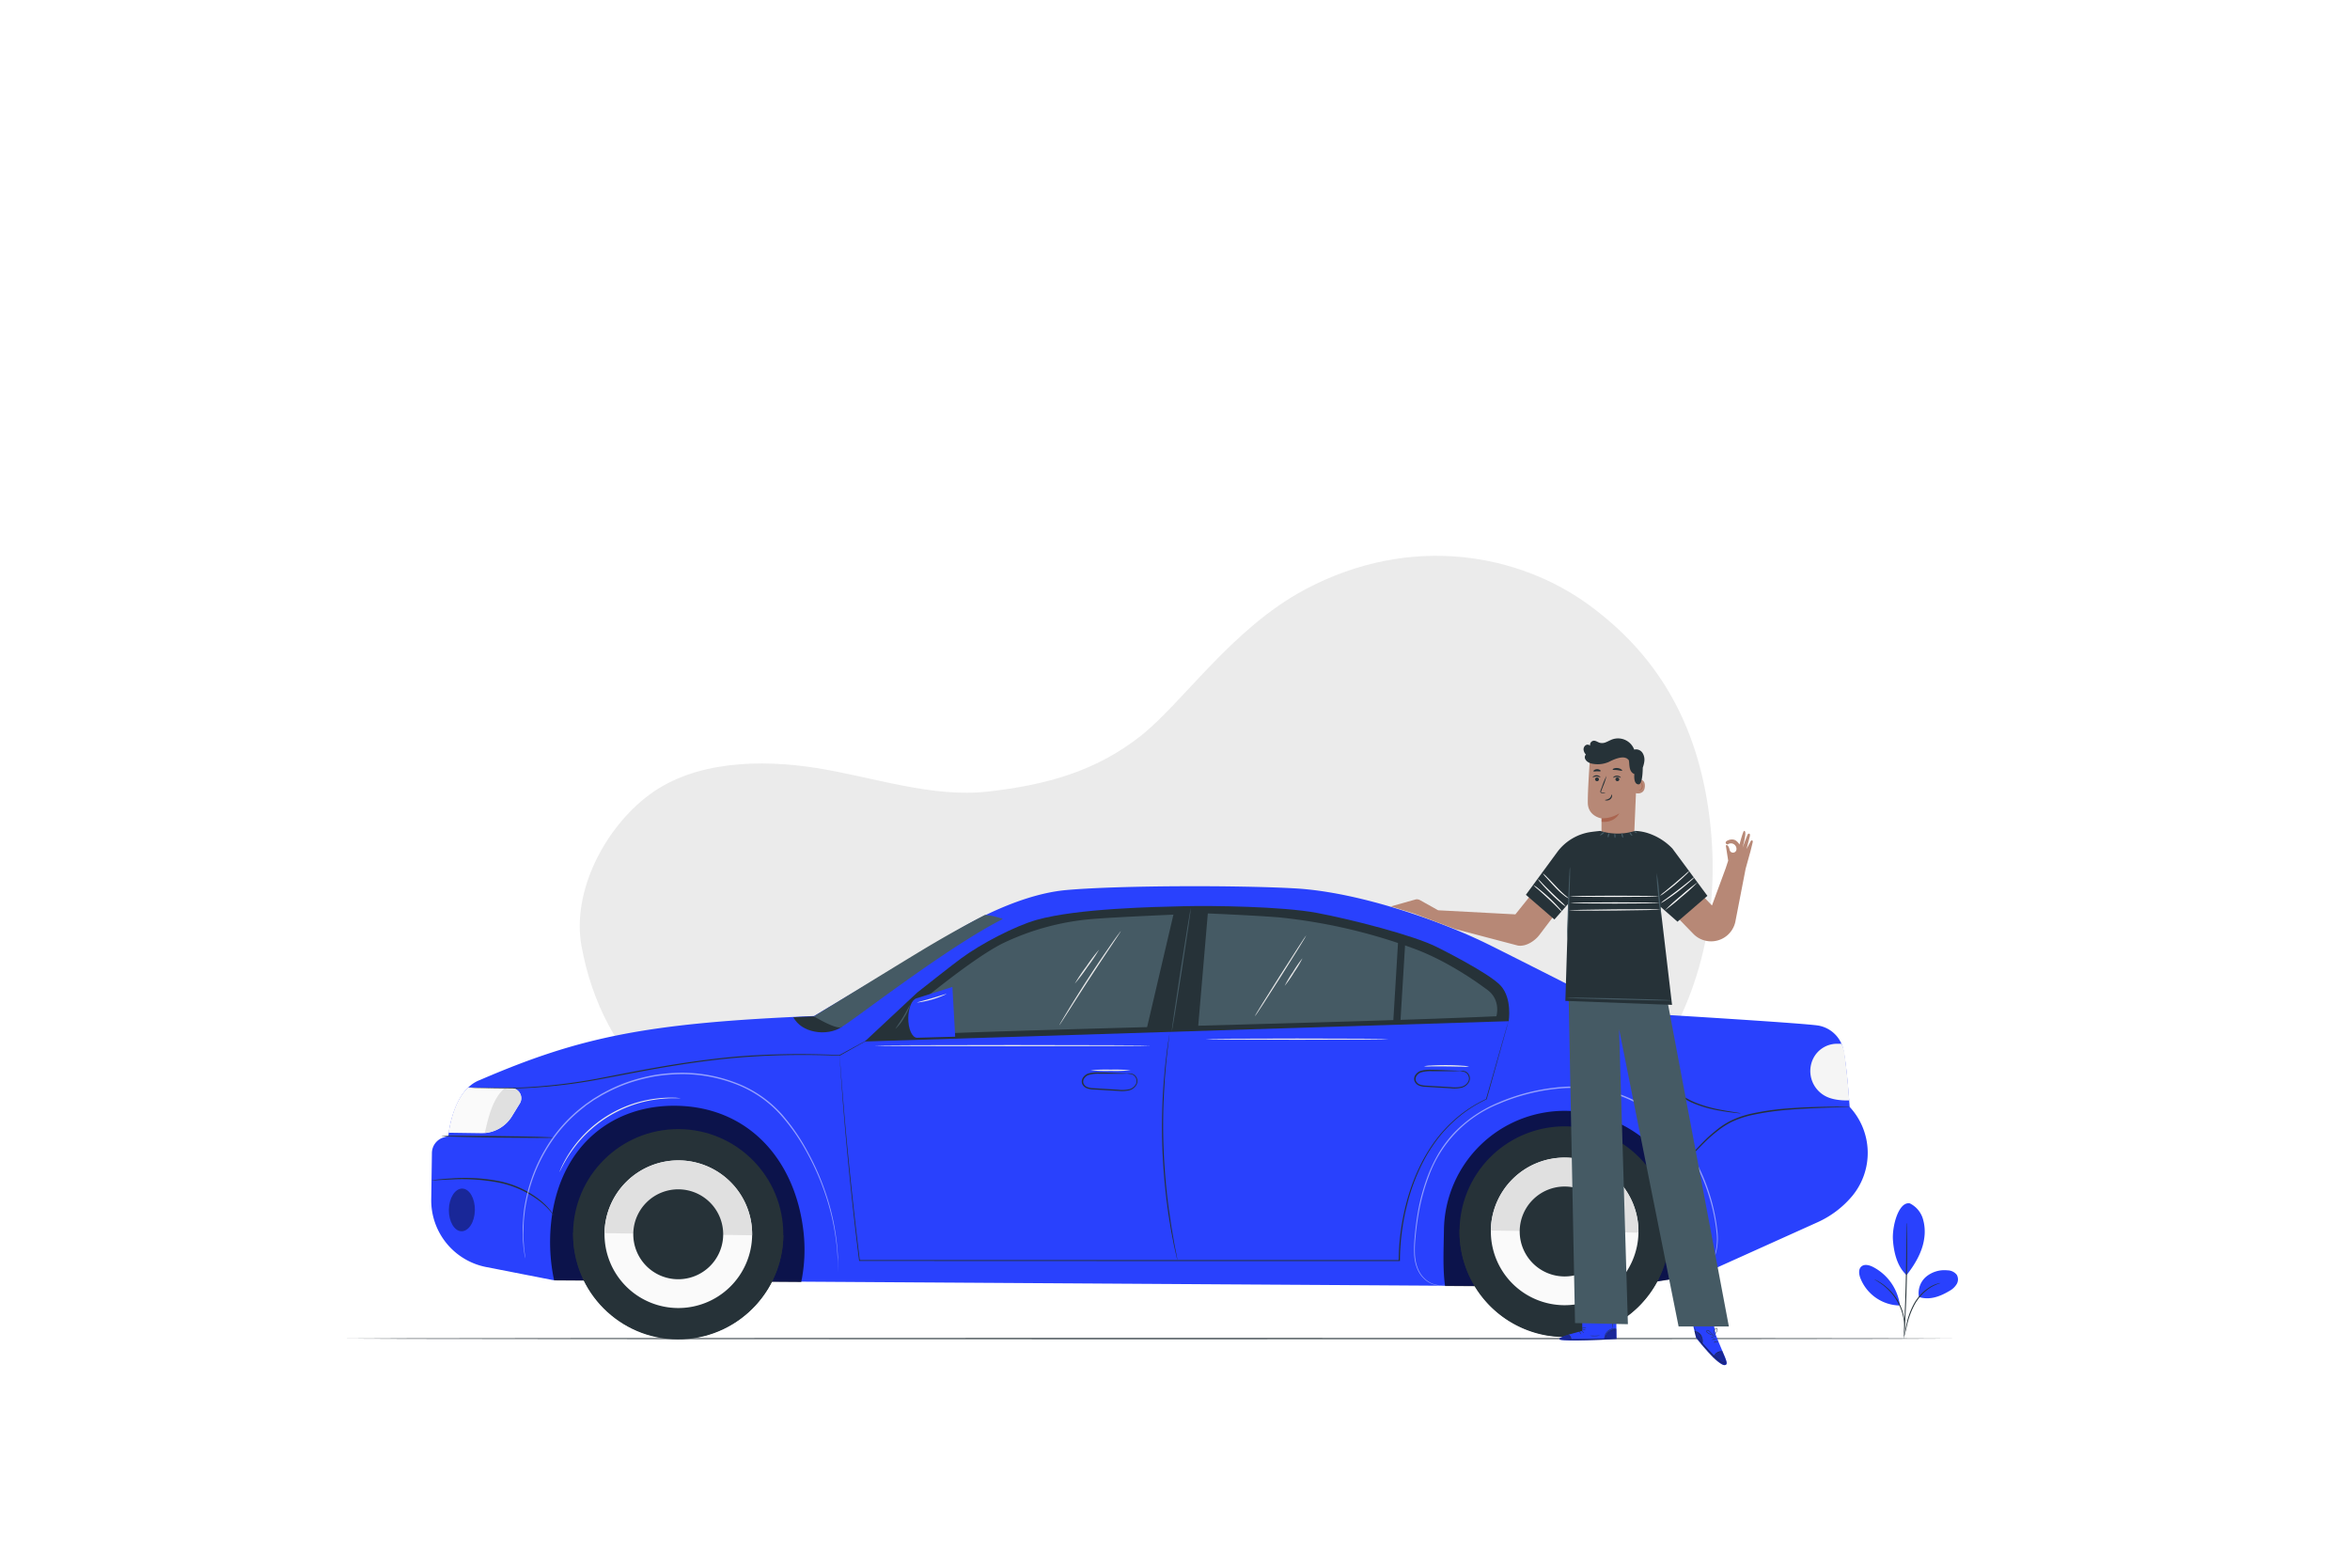<?xml version="1.0" encoding="UTF-8" standalone="no"?>
<svg xmlns:inkscape="http://www.inkscape.org/namespaces/inkscape" xmlns:sodipodi="http://sodipodi.sourceforge.net/DTD/sodipodi-0.dtd" xmlns="http://www.w3.org/2000/svg" xmlns:svg="http://www.w3.org/2000/svg" viewBox="0 0 1000 667" version="1.1" id="svg67" width="1000" height="667" xml:space="preserve">
  <defs id="defs67"></defs>
  <rect style="fill:#ffffff;stroke-width:1.031" id="rect2476" width="1000" height="667" x="0" y="0" ry="0"></rect>
  <g id="g1" transform="translate(114.245,155.074)">
    <g id="freepik--background-simple--inject-2">
      <path d="m 613.64,196.59 c -4.22,-41 -20.91,-71.55 -51.4,-94 -29.9,-22 -76.11,-30.88 -121.3,-6.75 -30.75,16.42 -51.84,47.95 -69.5,62 -19.33,15.36 -40.56,21.08 -65.1,23.89 -24.07,2.77 -49.17,-6.22 -73.09,-10 -23.92,-3.78 -51.84,-3.05 -71.26,11.42 -18.9,14.08 -33,41.16 -28.79,64.34 4.21,23.18 15.31,46.39 33.94,60.81 18.63,14.42 37.23,33.77 61.74,44.09 v 0 c 42.27,19.36 83.4,27 125.64,30.67 41.09,3.56 83,1.72 122.65,-9.72 39.65,-11.44 76.92,-32.92 103.59,-64.38 26.67,-31.46 37.1,-71.34 32.88,-112.37 z" style="fill:#ebebeb" id="path1"></path>
    </g>
    <g id="freepik--Floor--inject-2">
      <path d="m 717.43,414.51 c 0,0.15 -153.37,0.26 -342.51,0.26 -189.14,0 -342.54,-0.11 -342.54,-0.26 0,-0.15 153.33,-0.26 342.54,-0.26 189.21,0 342.51,0.12 342.51,0.26 z" style="fill:#263238" id="path2"></path>
    </g>
    <g id="freepik--Car--inject-2">
      <path d="m 672.84,315.92 v 0 A 28.78,28.78 0 0 1 674,353.76 41.49,41.49 0 0 1 659.2,365 l -49.14,22.14 -34.71,5.37 -454.26,-2.88 -28.47,-5.57 A 28.92,28.92 0 0 1 69.26,355.27 l 0.29,-19.78 a 7,7 0 0 1 5,-6.59 l 2,-0.62 c 0,0 1.68,-19.39 13.38,-23.78 42.64,-18.37 70.86,-24.27 142.23,-27.25 l 60.27,-36 c 0,0 24.33,-15.55 47,-17.59 22.67,-2.04 74,-2.06 97.51,-0.71 27.61,1.59 62.64,14.15 82.18,23.84 15.3,7.59 52.13,26.34 52.13,26.34 l 20.83,3.49 c 3.14,0.15 60.67,3.66 67.28,4.67 a 13.23,13.23 0 0 1 10.47,9 c 1.65,5.46 3,25.51 3,25.51" style="fill:#2941fd" id="path3"></path>
      <path d="m 497,247.81 c -9.82,-4.91 -36.16,-11.68 -50.89,-14.44 -14.73,-2.76 -44.67,-3.14 -56.63,-2.84 -11.96,0.3 -45.2,0.88 -62.72,5.85 -9,2.56 -23.49,10.06 -32,16.34 -3,2.18 -15.84,12.27 -18.71,14.56 l -22.3,20.82 274,-8.65 c 0,0 1.58,-9.55 -3.35,-15.05 -4.93,-5.5 -27.4,-16.59 -27.4,-16.59 z" style="fill:#263238" id="path4"></path>
      <path d="m 90.53,327.11 -13.86,-0.2 c 0.54,-3.74 2.37,-13.68 8.3,-19.25 l 18.35,0.27 a 4.31,4.31 0 0 1 3.61,6.57 l -3.34,5.43 a 15.08,15.08 0 0 1 -13.06,7.18 z" style="fill:#fafafa" id="path5"></path>
      <path d="m 92.21,326.27 c 1.44,-6.1 3.26,-14.12 8.41,-18.38 h 2.7 a 4.31,4.31 0 0 1 3.61,6.57 l -3.34,5.43 A 15,15 0 0 1 92,327 Z" style="fill:#e0e0e0" id="path6"></path>
      <g style="opacity:0.7" id="g7">
        <path d="m 226.7,390.47 a 68.14,68.14 0 0 0 0.94,-21.68 c -3.58,-30.77 -23.73,-52.91 -54.17,-53.35 -26.49,-0.38 -48.37,16.17 -52.84,46.82 a 78.83,78.83 0 0 0 0.92,27.5 z" id="path7"></path>
      </g>
      <g style="opacity:0.7" id="g8">
        <path d="m 610,387.27 c 0,-1.13 -0.13,-2.29 -0.15,-3.49 -0.54,-38.83 -26.59,-65.73 -57.57,-66.18 a 51.4,51.4 0 0 0 -52.08,50.6 c -0.13,8.64 -0.54,16.77 0.48,23.94 l 74.61,0.5 z" id="path8"></path>
      </g>
      <path d="m 506.84,368.29 a 44.73,44.73 0 1 0 45.37,-44.08 44.73,44.73 0 0 0 -45.37,44.08 z" style="fill:#263238" id="path9"></path>
      <path d="m 506.84,368.18 v 0.11 a 44.735,44.735 0 1 0 89.46,1.29 c 0,0 0,-0.07 0,-0.11 z" style="fill:#263238" id="path10"></path>
      <path d="m 520.16,368.49 a 31.41,31.41 0 1 0 31.86,-31 31.41,31.41 0 0 0 -31.86,31 z" style="fill:#fafafa" id="path11"></path>
      <path d="m 552,337.53 a 31.42,31.42 0 0 0 -31.86,31 l 62.81,0.9 A 31.41,31.41 0 0 0 552,337.53 Z" style="fill:#e0e0e0" id="path12"></path>
      <path d="m 532.44,368.66 a 19.13,19.13 0 1 0 19.4,-18.85 19.13,19.13 0 0 0 -19.4,18.85 z" style="fill:#263238" id="path13"></path>
      <circle cx="174.37" cy="370.09" r="44.74" transform="rotate(-2.57,174.779,370.781)" style="fill:#263238" id="circle13"></circle>
      <path d="m 129.65,369.33 c 0,0 0,0.08 0,0.12 a 44.735,44.735 0 0 0 89.46,1.29 v -0.12 z" style="fill:#263238" id="path14"></path>
      <path d="M 143,369.64 A 31.41,31.41 0 1 0 174.85,338.69 31.41,31.41 0 0 0 143,369.64 Z" style="fill:#fafafa" id="path15"></path>
      <path d="M 174.82,338.69 A 31.41,31.41 0 0 0 143,369.64 l 62.81,0.91 a 31.41,31.41 0 0 0 -30.99,-31.86 z" style="fill:#e0e0e0" id="path16"></path>
      <path d="M 155.24,369.82 A 19.13,19.13 0 1 0 174.65,351 19.13,19.13 0 0 0 155.24,369.82 Z" style="fill:#263238" id="path17"></path>
      <g style="opacity:0.4" id="g18">
        <path d="m 87.83,359.84 c -0.07,5 -2.61,9 -5.66,9 -3.05,0 -5.48,-4.15 -5.41,-9.16 0.07,-5.01 2.61,-9 5.67,-9 3.06,0 5.47,4.15 5.4,9.16 z" id="path18"></path>
      </g>
      <path d="m 672.84,315.92 a 4.19,4.19 0 0 1 -0.86,0.07 l -2.48,0.09 c -2.15,0.05 -5.26,0.12 -9.09,0.28 -3.83,0.16 -8.41,0.36 -13.47,0.77 a 114.6,114.6 0 0 0 -16.29,2.4 41.43,41.43 0 0 0 -8,2.77 33.68,33.68 0 0 0 -6.59,4.33 c -4,3.11 -7,6.56 -9.77,9.27 a 40.46,40.46 0 0 1 -7,5.83 18.4,18.4 0 0 1 -2.19,1.18 3.85,3.85 0 0 1 -0.8,0.33 c 0,-0.06 1.07,-0.54 2.85,-1.72 a 43.21,43.21 0 0 0 6.83,-5.94 c 2.69,-2.73 5.69,-6.24 9.72,-9.41 a 33.49,33.49 0 0 1 6.69,-4.43 41.08,41.08 0 0 1 8.13,-2.83 111,111 0 0 1 16.4,-2.37 c 5.08,-0.37 9.66,-0.56 13.5,-0.64 3.84,-0.08 7,-0.09 9.11,-0.07 h 2.48 a 4.87,4.87 0 0 1 0.83,0.09 z" style="fill:#263238" id="path19"></path>
      <g style="opacity:0.5" id="g20">
        <path d="m 608.6,388.07 a 6.22,6.22 0 0 1 0.54,-0.35 16.83,16.83 0 0 0 1.51,-1.12 15.31,15.31 0 0 0 4.13,-5.82 23.6,23.6 0 0 0 1.45,-11.21 78.59,78.59 0 0 0 -3,-14.85 77.72,77.72 0 0 0 -7.2,-16.85 64.45,64.45 0 0 0 -13.31,-16.21 54.87,54.87 0 0 0 -20.11,-11.3 62.81,62.81 0 0 0 -24.71,-2.11 84.07,84.07 0 0 0 -24.11,6.27 52.3,52.3 0 0 0 -30,30.85 87.47,87.47 0 0 0 -4.66,17.74 c -0.44,2.78 -0.77,5.44 -1,8 a 50.37,50.37 0 0 0 -0.3,7.13 c 0.14,4.44 1.59,8.24 3.86,10.41 a 10,10 0 0 0 6.31,3.12 10.7,10.7 0 0 0 2.5,-0.23 l -0.62,0.18 a 7.87,7.87 0 0 1 -1.89,0.18 10.09,10.09 0 0 1 -6.47,-3.07 c -2.35,-2.2 -3.88,-6.08 -4,-10.57 a 50.75,50.75 0 0 1 0.25,-7.19 c 0.21,-2.53 0.53,-5.2 0.95,-8 a 87.26,87.26 0 0 1 4.62,-17.86 64.39,64.39 0 0 1 4.44,-9.29 51.78,51.78 0 0 1 6.52,-8.77 55.81,55.81 0 0 1 19.28,-13.15 84,84 0 0 1 24.29,-6.33 63,63 0 0 1 25,2.14 55.31,55.31 0 0 1 20.32,11.46 64.78,64.78 0 0 1 13.38,16.38 80.93,80.93 0 0 1 10.06,31.94 23.82,23.82 0 0 1 -1.63,11.28 15.21,15.21 0 0 1 -4.28,5.83 9.8,9.8 0 0 1 -2.12,1.37 z" style="fill:#ffffff" id="path20"></path>
      </g>
      <path d="m 121.57,362.25 a 19.27,19.27 0 0 1 -1.45,-1.71 32.79,32.79 0 0 0 -4.34,-4.22 42.37,42.37 0 0 0 -18,-8.23 82.74,82.74 0 0 0 -20,-1.28 c -2.57,0.09 -4.65,0.22 -6.09,0.29 a 14.09,14.09 0 0 1 -2.24,0.06 2.15,2.15 0 0 1 0.57,-0.11 l 1.65,-0.2 c 1.43,-0.15 3.51,-0.34 6.09,-0.49 a 77.17,77.17 0 0 1 20.12,1.1 41.1,41.1 0 0 1 18.19,8.54 28.32,28.32 0 0 1 4.24,4.42 15,15 0 0 1 1,1.36 2.56,2.56 0 0 1 0.26,0.47 z" style="fill:#263238" id="path21"></path>
      <path d="m 121.29,329 c 0,0.18 -10.68,0.17 -23.85,0 -13.17,-0.17 -23.84,-0.49 -23.84,-0.67 0,-0.18 10.68,-0.16 23.85,0 13.17,0.16 23.85,0.44 23.84,0.67 z" style="fill:#263238" id="path22"></path>
      <g style="opacity:0.5" id="g23">
        <path d="m 242.34,385.85 a 5.53,5.53 0 0 1 0,-0.61 c 0,-0.43 0,-1 0,-1.79 0,-0.79 0,-1.77 -0.12,-2.92 -0.12,-1.15 -0.14,-2.48 -0.29,-4 a 102.15,102.15 0 0 0 -5.43,-24.7 107.6,107.6 0 0 0 -7.11,-16 A 84.51,84.51 0 0 0 218,319.4 49,49 0 0 0 200.1,306.74 63.42,63.42 0 0 0 176.94,302 a 74.61,74.61 0 0 0 -12,0.86 76.29,76.29 0 0 0 -11.35,2.85 69.81,69.81 0 0 0 -10.35,4.53 l -1.22,0.65 -1.18,0.71 -2.35,1.4 -2.21,1.53 -1.1,0.76 -1,0.83 a 62.8,62.8 0 0 0 -13.68,14.52 69.15,69.15 0 0 0 -7.92,15.53 72.36,72.36 0 0 0 -3.47,14 c -0.23,2.11 -0.49,4.07 -0.53,5.89 -0.04,1.82 -0.09,3.48 -0.08,5 0.01,1.52 0.16,2.82 0.21,4 0.05,1.18 0.21,2.12 0.31,2.9 0.1,0.78 0.16,1.35 0.22,1.78 0.06,0.43 0,0.61 0,0.61 0,0 0,-0.2 -0.12,-0.6 -0.12,-0.4 -0.16,-1 -0.28,-1.77 -0.12,-0.77 -0.3,-1.75 -0.37,-2.9 -0.07,-1.15 -0.28,-2.48 -0.27,-4 0.01,-1.52 -0.1,-3.18 0,-5 0.1,-1.82 0.27,-3.81 0.49,-5.93 a 70.69,70.69 0 0 1 3.4,-14.08 69.09,69.09 0 0 1 7.9,-15.68 63.41,63.41 0 0 1 13.76,-14.69 l 1.05,-0.83 1.11,-0.77 2.23,-1.56 2.35,-1.43 1.18,-0.72 1.23,-0.65 a 68.93,68.93 0 0 1 10.43,-4.59 76.56,76.56 0 0 1 11.46,-2.89 74.84,74.84 0 0 1 12.13,-0.87 63.81,63.81 0 0 1 23.36,4.82 49.72,49.72 0 0 1 18.13,12.79 85.45,85.45 0 0 1 11.37,16.64 105.92,105.92 0 0 1 7.06,16.07 100,100 0 0 1 5.26,24.83 75.09,75.09 0 0 1 0.24,9.31 z" style="fill:#ffffff" id="path23"></path>
      </g>
      <path d="m 592.13,277.21 a 2.88,2.88 0 0 1 0,0.65 c -0.06,0.5 -0.14,1.11 -0.24,1.86 -0.22,1.61 -0.55,3.94 -0.76,6.83 a 37.51,37.51 0 0 0 0.46,10.11 21.29,21.29 0 0 0 5.63,10.79 30.16,30.16 0 0 0 10.28,6.75 54.24,54.24 0 0 0 9.7,2.8 c 2.85,0.57 5.18,0.92 6.78,1.18 l 1.85,0.31 a 3,3 0 0 1 0.64,0.15 2,2 0 0 1 -0.66,0 l -1.86,-0.19 c -1.62,-0.19 -4,-0.47 -6.83,-1 a 51.26,51.26 0 0 1 -9.89,-2.73 30.13,30.13 0 0 1 -10.53,-6.85 21.72,21.72 0 0 1 -5.7,-11.1 37,37 0 0 1 -0.34,-10.25 c 0.28,-2.91 0.68,-5.24 1,-6.84 0.15,-0.8 0.28,-1.42 0.37,-1.84 a 2.42,2.42 0 0 1 0.1,-0.63 z" style="fill:#263238" id="path24"></path>
      <path d="m 364.86,301.69 a 1.84,1.84 0 0 1 0.55,-0.05 8,8 0 0 1 1.59,0.08 3.07,3.07 0 0 1 2.17,1.32 3.32,3.32 0 0 1 0.26,3.34 5,5 0 0 1 -3.23,2.51 14.35,14.35 0 0 1 -4.65,0.23 l -10.52,-0.6 a 8.38,8.38 0 0 1 -2.82,-0.53 3.51,3.51 0 0 1 -2,-2 3.06,3.06 0 0 1 0.53,-2.73 4.31,4.31 0 0 1 2.12,-1.55 14.71,14.71 0 0 1 4.65,-0.47 c 1.44,0 2.79,0 4,0.1 l 5.79,0.25 a 14.48,14.48 0 0 1 2.13,0.11 1.74,1.74 0 0 1 -0.55,0.07 c -0.36,0 -0.89,0.05 -1.58,0.06 -1.37,0 -3.35,0 -5.8,0 -1.22,0 -2.56,0 -4,0 a 14.46,14.46 0 0 0 -4.45,0.5 3.64,3.64 0 0 0 -1.82,1.34 2.43,2.43 0 0 0 -0.43,2.18 2.89,2.89 0 0 0 1.68,1.64 7.81,7.81 0 0 0 2.61,0.47 l 10.51,0.65 a 14.43,14.43 0 0 0 4.49,-0.15 4.56,4.56 0 0 0 3,-2.2 2.94,2.94 0 0 0 -0.16,-2.94 A 2.85,2.85 0 0 0 367,302 c -1.37,-0.28 -2.15,-0.24 -2.14,-0.31 z" style="fill:#263238" id="path25"></path>
      <path d="m 506.33,300.52 a 1.84,1.84 0 0 1 0.55,0 8,8 0 0 1 1.59,0.08 3.1,3.1 0 0 1 2.17,1.32 3.32,3.32 0 0 1 0.26,3.34 5,5 0 0 1 -3.23,2.51 A 14.35,14.35 0 0 1 503,308 l -10.52,-0.6 a 8.62,8.62 0 0 1 -2.82,-0.52 3.51,3.51 0 0 1 -2,-2 3,3 0 0 1 0.52,-2.73 4.37,4.37 0 0 1 2.12,-1.55 15,15 0 0 1 4.65,-0.47 c 1.44,0 2.79,0.05 4,0.1 l 5.8,0.25 a 19.13,19.13 0 0 1 2.12,0.11 1.74,1.74 0 0 1 -0.55,0.07 c -0.36,0 -0.89,0.05 -1.58,0.07 -1.37,0 -3.35,0 -5.8,0 -1.22,0 -2.56,0 -4,0 a 14.46,14.46 0 0 0 -4.45,0.5 3.6,3.6 0 0 0 -1.82,1.35 2.41,2.41 0 0 0 -0.43,2.17 2.89,2.89 0 0 0 1.68,1.64 8.07,8.07 0 0 0 2.61,0.48 l 10.51,0.64 a 14.13,14.13 0 0 0 4.49,-0.15 4.58,4.58 0 0 0 3,-2.19 3,3 0 0 0 -0.16,-2.95 2.84,2.84 0 0 0 -1.92,-1.27 c -1.35,-0.4 -2.13,-0.36 -2.12,-0.43 z" style="fill:#263238" id="path26"></path>
      <path d="m 527.65,279.45 c 0,0 0,0.19 -0.14,0.56 -0.14,0.37 -0.25,0.94 -0.45,1.67 l -1.79,6.46 c -1.59,5.67 -3.91,14 -6.87,24.5 v 0.06 h -0.06 a 55,55 0 0 0 -13.76,9.18 57.43,57.43 0 0 0 -6.41,6.82 67.35,67.35 0 0 0 -5.6,8.31 82.05,82.05 0 0 0 -8,20.34 98.08,98.08 0 0 0 -3.1,23.92 v 0.24 h -0.23 -100.32 l -129.4,-0.05 h -0.19 v -0.18 C 248,354.8 246,333 244.73,317.75 c -0.62,-7.6 -1,-13.54 -1.32,-17.58 -0.13,-2 -0.23,-3.56 -0.3,-4.61 C 243.04,294.51 243,294 243,294 c 0,0 0.06,0.53 0.14,1.57 0.08,1.04 0.21,2.59 0.36,4.6 0.33,4 0.82,10 1.44,17.57 1.31,15.19 3.42,37 6.71,63.54 l -0.2,-0.18 h 129.4 100.32 l -0.23,0.24 a 98.73,98.73 0 0 1 3.14,-24 82.69,82.69 0 0 1 8.12,-20.43 67,67 0 0 1 5.65,-8.35 58,58 0 0 1 6.46,-6.84 55.33,55.33 0 0 1 13.87,-9.18 l -0.08,0.09 7,-24.46 c 0.81,-2.81 1.43,-5 1.86,-6.45 0.21,-0.72 0.37,-1.27 0.49,-1.65 0.12,-0.38 0.2,-0.62 0.2,-0.62 z" style="fill:#263238" id="path27"></path>
      <path d="m 383.44,284.52 a 1.17,1.17 0 0 1 0,0.25 c 0,0.19 -0.05,0.43 -0.08,0.73 -0.08,0.68 -0.2,1.62 -0.35,2.8 -0.15,1.18 -0.35,2.71 -0.53,4.44 -0.18,1.73 -0.43,3.7 -0.61,5.89 -0.18,2.19 -0.41,4.57 -0.56,7.14 -0.15,2.57 -0.3,5.33 -0.44,8.22 -0.19,5.79 -0.24,12.17 0,18.85 0.24,6.68 0.72,13.05 1.31,18.81 0.32,2.88 0.61,5.62 1,8.17 0.39,2.55 0.7,4.93 1.05,7.1 0.35,2.17 0.71,4.11 1,5.83 0.29,1.72 0.58,3.19 0.83,4.39 0.25,1.2 0.4,2.1 0.53,2.77 l 0.13,0.73 a 0.77,0.77 0 0 1 0,0.25 0.75,0.75 0 0 1 -0.08,-0.24 q -0.08,-0.28 -0.18,-0.72 c -0.15,-0.67 -0.36,-1.59 -0.63,-2.75 -0.27,-1.16 -0.6,-2.66 -0.92,-4.38 -0.32,-1.72 -0.74,-3.65 -1.08,-5.82 -0.34,-2.17 -0.77,-4.54 -1.11,-7.1 -0.34,-2.56 -0.7,-5.29 -1,-8.18 -0.61,-5.77 -1.11,-12.14 -1.35,-18.84 -0.24,-6.7 -0.14,-13.08 0.07,-18.89 0.15,-2.9 0.27,-5.65 0.49,-8.23 0.22,-2.58 0.4,-5 0.63,-7.15 0.23,-2.15 0.47,-4.15 0.68,-5.88 0.21,-1.73 0.43,-3.22 0.62,-4.43 0.19,-1.21 0.34,-2.12 0.45,-2.79 l 0.13,-0.73 a 0.81,0.81 0 0 1 0,-0.24 z" style="fill:#263238" id="path28"></path>
      <path d="m 244.21,281.67 c -3.2,2.4 -8,3 -11.9,2.19 -3.9,-0.81 -7,-2.62 -9,-6.09 l 8.8,-0.39 z" style="fill:#263238" id="path29"></path>
      <path d="m 232.09,277.38 c 0,0 8.88,5.41 11.46,4.67 2.58,-0.74 44,-33.46 68.95,-46.09 a 29.54,29.54 0 0 0 -7.59,-1.72 c 0,0 -11.62,5.88 -26.12,14.6 -11,6.64 -22.25,13.6 -27.5,16.8 z" style="fill:#455a64" id="path30"></path>
      <path d="m 260.49,284.32 -0.29,0.18 -0.87,0.51 -3.4,1.93 -12.82,7.19 v 0 0 c -8,-0.29 -18.35,-0.5 -30.18,0 -5.91,0.26 -12.19,0.68 -18.73,1.35 -6.54,0.67 -13.35,1.6 -20.32,2.71 -12.21,1.9 -23.72,4.31 -34.26,6.24 a 234.45,234.45 0 0 1 -28.25,3.39 c -8.09,0.46 -14.66,0.34 -19.18,0.21 -2.27,-0.07 -4,-0.16 -5.21,-0.23 l -1.36,-0.09 a 4.35,4.35 0 0 1 -0.46,0 c 0,0 0.16,0 0.47,0 h 1.35 c 1.19,0 3,0.1 5.21,0.14 4.53,0.07 11.08,0.13 19.16,-0.38 A 239.46,239.46 0 0 0 139.44,304 c 10.52,-2 22.05,-4.38 34.27,-6.29 7,-1.11 13.79,-2 20.35,-2.7 6.56,-0.7 12.85,-1.07 18.77,-1.3 11.84,-0.46 22.17,-0.19 30.21,0.15 h -0.09 l 12.9,-7 3.44,-1.86 0.89,-0.47 a 1.35,1.35 0 0 1 0.31,-0.21 z" style="fill:#263238" id="path31"></path>
      <path d="m 269.92,285.35 c 62.88,-2.81 189.72,-5.15 252.6,-8 0,0 2.07,-6.91 -3.85,-11.23 -2.15,-1.57 -15.21,-11.45 -30.46,-17.26 a 234.16,234.16 0 0 0 -58.08,-13.57 c -11.2,-0.91 -31.69,-1.74 -31.69,-1.74 0,0 -37.51,1.5 -48,2.44 a 108.32,108.32 0 0 0 -38,10.34 C 299.39,252.87 276.58,272 276.58,272 l -16,13.38 z" style="fill:#455a64" id="path32"></path>
      <polygon points="385.64,231.74 373.5,283.63 395.51,282.93 399.88,231.74 " style="fill:#263238" id="polygon32"></polygon>
      <polygon points="480.77,244.3 478.64,279.45 481.69,279.45 483.76,245.4 " style="fill:#263238" id="polygon33"></polygon>
      <path d="m 272.3,273.45 c 1,1.29 6.55,13.85 6.55,13.85 l -21.24,-1.39 z" style="fill:#263238" id="path33"></path>
      <path d="M 292.22,286.05 276,286.5 c -2.13,0 -3.81,-3.82 -3.74,-8.47 v 0 c 0.06,-4.16 1.5,-7.67 3.4,-8.28 l 15.37,-4.87 z" style="fill:#2941fd" id="path34"></path>
      <path d="m 392.53,231.15 c 0.14,0 -1.58,11.84 -3.83,26.41 -2.25,14.57 -4.21,26.36 -4.35,26.33 -0.14,-0.03 1.57,-11.84 3.83,-26.41 2.26,-14.57 4.2,-26.36 4.35,-26.33 z" style="fill:#455a64" id="path35"></path>
      <path d="m 272.93,272.68 a 19.06,19.06 0 0 1 -2.48,5.34 18.66,18.66 0 0 1 -3.61,4.65 c -0.12,-0.1 1.5,-2.16 3.17,-4.92 1.67,-2.76 2.78,-5.13 2.92,-5.07 z" style="fill:#455a64" id="path36"></path>
      <path d="m 362.68,241.18 a 2.18,2.18 0 0 1 -0.24,0.42 l -0.75,1.17 c -0.71,1.08 -1.67,2.52 -2.83,4.26 -2.41,3.59 -5.72,8.55 -9.33,14.07 -3.61,5.52 -6.82,10.54 -9.14,14.18 l -2.77,4.3 c -0.3,0.47 -0.56,0.85 -0.77,1.16 a 1.93,1.93 0 0 1 -0.29,0.39 c 0,0 0.05,-0.16 0.2,-0.44 l 0.69,-1.21 c 0.61,-1.05 1.5,-2.55 2.62,-4.39 2.25,-3.7 5.42,-8.76 9,-14.28 3.58,-5.52 7,-10.45 9.45,-14 1.24,-1.76 2.26,-3.19 3,-4.16 0.34,-0.44 0.61,-0.81 0.84,-1.12 0.23,-0.31 0.3,-0.36 0.32,-0.35 z" style="fill:#ebebeb" id="path37"></path>
      <path d="m 353.45,249 a 76.5,76.5 0 0 1 -4.95,7.38 73.61,73.61 0 0 1 -5.37,7.08 77.12,77.12 0 0 1 4.95,-7.38 74.78,74.78 0 0 1 5.37,-7.08 z" style="fill:#ebebeb" id="path38"></path>
      <path d="m 672.65,313.15 c 0,0 -5.22,0.33 -9.16,-1.36 a 12.08,12.08 0 0 1 -6.27,-16.21 l 0.06,-0.12 a 11.31,11.31 0 0 1 9.91,-6.4 h 2.18 a 13.91,13.91 0 0 1 1.42,5.2 c 0.59,4.74 1.48,12.01 1.86,18.89 z" style="fill:#f5f5f5" id="path39"></path>
      <path d="m 441.66,242.86 c 0.12,0.08 -4.68,7.85 -10.72,17.36 -6.04,9.51 -11,17.15 -11.16,17.07 -0.16,-0.08 4.67,-7.84 10.72,-17.35 6.05,-9.51 11.04,-17.16 11.16,-17.08 z" style="fill:#ebebeb" id="path40"></path>
      <path d="m 440,252.67 a 46.87,46.87 0 0 1 -3.58,6 46.8,46.8 0 0 1 -4,5.75 47.73,47.73 0 0 1 3.59,-6 47.1,47.1 0 0 1 3.99,-5.75 z" style="fill:#ebebeb" id="path41"></path>
      <path d="M 288.51,267.89 A 41.34,41.34 0 0 1 276,271.54 c 0,-0.15 2.8,-0.82 6.24,-1.83 3.44,-1.01 6.22,-1.96 6.27,-1.82 z" style="fill:#ebebeb" id="path42"></path>
      <path d="m 375.56,289.86 c 0,0.15 -26.39,0.26 -58.93,0.26 -32.54,0 -58.94,-0.11 -58.94,-0.26 0,-0.15 26.38,-0.26 58.94,-0.26 32.56,0 58.93,0.12 58.93,0.26 z" style="fill:#ebebeb" id="path43"></path>
      <path d="m 366.9,300.34 a 69.24,69.24 0 0 1 -8.56,0.26 69.22,69.22 0 0 1 -8.57,-0.26 71.65,71.65 0 0 1 8.57,-0.26 71.68,71.68 0 0 1 8.56,0.26 z" style="fill:#ebebeb" id="path44"></path>
      <path d="m 175.28,312.22 a 3.45,3.45 0 0 1 -0.66,0 c -0.43,0 -1.06,0 -1.87,0 a 56.34,56.34 0 0 0 -6.84,0.42 52.61,52.61 0 0 0 -37.41,22.84 55.9,55.9 0 0 0 -3.5,5.89 c -0.39,0.72 -0.64,1.29 -0.84,1.67 a 2.56,2.56 0 0 1 -0.32,0.57 3.88,3.88 0 0 1 0.23,-0.61 c 0.17,-0.39 0.39,-1 0.75,-1.72 a 47.93,47.93 0 0 1 3.37,-6 51.46,51.46 0 0 1 37.68,-23 46.89,46.89 0 0 1 6.89,-0.26 c 0.81,0 1.44,0.09 1.87,0.12 a 2.68,2.68 0 0 1 0.65,0.08 z" style="fill:#ebebeb" id="path45"></path>
      <path d="m 476.7,287.09 c 0,0.14 -17.47,0.26 -39,0.26 -21.53,0 -39,-0.12 -39,-0.26 0,-0.14 17.46,-0.26 39,-0.26 21.54,0 39,0.11 39,0.26 z" style="fill:#ebebeb" id="path46"></path>
      <path d="m 510.92,298.81 a 16.61,16.61 0 0 1 -2.82,0 c -1.74,0 -4.14,-0.09 -6.79,-0.11 -2.65,-0.02 -5.05,0 -6.79,0 a 16,16 0 0 1 -2.82,-0.05 14.32,14.32 0 0 1 2.81,-0.32 c 1.74,-0.11 4.14,-0.2 6.8,-0.19 2.66,0.01 5.07,0.13 6.81,0.27 a 13.57,13.57 0 0 1 2.8,0.4 z" style="fill:#ebebeb" id="path47"></path>
    </g>
    <g id="freepik--Character--inject-2">
      <path d="m 574.24,208.17 v 0 a 7,7 0 0 1 -7,-7 v -8 c 0,0 -5.75,-0.9 -5.82,-6.65 -0.07,-5.75 0.93,-19 0.93,-19 v 0 a 20,20 0 0 1 20.09,2.53 v 0 l -1.36,31.62 a 6.94,6.94 0 0 1 -6.84,6.5 z" style="fill:#b78876" id="path48"></path>
      <path d="m 567.32,193.12 a 13.41,13.41 0 0 0 7.5,-2.14 c 0,0 -1.78,4.15 -7.52,3.63 z" style="fill:#aa6550" id="path49"></path>
      <path d="m 581.88,176.72 c 0.1,0 4,-1.16 3.83,2.77 -0.17,3.93 -4.05,3 -4.05,2.88 0,-0.12 0.22,-5.65 0.22,-5.65 z" style="fill:#b78876" id="path50"></path>
      <path d="m 582.91,180.92 c 0,0 0.06,0.05 0.18,0.11 a 0.66,0.66 0 0 0 0.51,0 1.67,1.67 0 0 0 0.83,-1.49 2.27,2.27 0 0 0 -0.16,-1 0.78,0.78 0 0 0 -0.5,-0.54 0.34,0.34 0 0 0 -0.41,0.17 c -0.05,0.11 0,0.19 -0.05,0.2 -0.05,0.01 -0.08,-0.07 0,-0.23 a 0.42,0.42 0 0 1 0.17,-0.24 0.48,0.48 0 0 1 0.38,-0.09 1,1 0 0 1 0.69,0.63 2.33,2.33 0 0 1 0.21,1.1 1.76,1.76 0 0 1 -1.06,1.67 0.77,0.77 0 0 1 -0.62,-0.12 c -0.17,-0.09 -0.19,-0.16 -0.17,-0.17 z" style="fill:#aa6550" id="path51"></path>
      <path d="m 564.51,176.5 a 0.83,0.83 0 0 0 0.8,0.83 0.78,0.78 0 0 0 0.84,-0.74 0.81,0.81 0 0 0 -0.79,-0.83 0.79,0.79 0 0 0 -0.85,0.74 z" style="fill:#263238" id="path52"></path>
      <path d="m 563.51,175.68 c 0.11,0.1 0.73,-0.36 1.61,-0.35 0.88,0.01 1.54,0.44 1.63,0.33 0.09,-0.11 -0.06,-0.24 -0.34,-0.45 a 2.3,2.3 0 0 0 -1.3,-0.4 2.18,2.18 0 0 0 -1.28,0.42 c -0.27,0.21 -0.37,0.4 -0.32,0.45 z" style="fill:#263238" id="path53"></path>
      <path d="m 573.17,176.5 a 0.83,0.83 0 0 0 0.8,0.83 0.78,0.78 0 0 0 0.84,-0.74 0.81,0.81 0 0 0 -0.79,-0.83 0.79,0.79 0 0 0 -0.85,0.74 z" style="fill:#263238" id="path54"></path>
      <path d="m 572.21,175.84 c 0.1,0.11 0.72,-0.35 1.61,-0.35 0.89,0 1.53,0.45 1.62,0.34 0.09,-0.11 -0.05,-0.24 -0.34,-0.45 a 2.2,2.2 0 0 0 -1.3,-0.4 2.14,2.14 0 0 0 -1.28,0.41 c -0.27,0.21 -0.36,0.4 -0.31,0.45 z" style="fill:#263238" id="path55"></path>
      <path d="m 569,182.4 a 5.74,5.74 0 0 0 -1.44,-0.26 c -0.22,0 -0.44,-0.07 -0.48,-0.22 a 1.17,1.17 0 0 1 0.15,-0.67 c 0.22,-0.55 0.44,-1.12 0.67,-1.72 a 29,29 0 0 0 1.5,-4.5 30.14,30.14 0 0 0 -1.86,4.37 c -0.22,0.6 -0.43,1.18 -0.64,1.73 a 1.29,1.29 0 0 0 -0.11,0.88 0.53,0.53 0 0 0 0.37,0.33 1.42,1.42 0 0 0 0.38,0.06 5.65,5.65 0 0 0 1.46,0 z" style="fill:#263238" id="path56"></path>
      <path d="m 571.6,183 c -0.14,0 -0.15,1 -1,1.63 -0.85,0.63 -1.84,0.58 -1.85,0.71 -0.01,0.13 0.23,0.19 0.66,0.2 A 2.38,2.38 0 0 0 571,185 a 2.09,2.09 0 0 0 0.75,-1.36 c 0.02,-0.4 -0.08,-0.64 -0.15,-0.64 z" style="fill:#263238" id="path57"></path>
      <path d="m 572,172.38 c 0.09,0.24 1,0.12 2,0.25 1,0.13 1.87,0.41 2,0.19 0.13,-0.22 -0.08,-0.33 -0.42,-0.56 a 3.3,3.3 0 0 0 -1.5,-0.52 3.4,3.4 0 0 0 -1.57,0.18 c -0.38,0.15 -0.57,0.34 -0.51,0.46 z" style="fill:#263238" id="path58"></path>
      <path d="m 563.84,173.12 c 0.15,0.2 0.76,0 1.5,0 0.74,0 1.35,0.14 1.49,-0.07 0.14,-0.21 0,-0.31 -0.3,-0.5 a 2.17,2.17 0 0 0 -2.42,0.08 c -0.25,0.18 -0.34,0.37 -0.27,0.49 z" style="fill:#263238" id="path59"></path>
      <path d="m 559.62,164 a 2.14,2.14 0 0 1 0.79,-1.9 1.5,1.5 0 0 1 2,0.15 1.77,1.77 0 0 1 1.51,-2.14 c 0.94,-0.05 1.74,0.65 2.65,0.9 a 4.16,4.16 0 0 0 2.68,-0.31 c 0.85,-0.34 1.65,-0.81 2.51,-1.13 a 7.36,7.36 0 0 1 9.41,4.32 3.29,3.29 0 0 1 3.47,1.31 5.43,5.43 0 0 1 0.82,3.78 12.22,12.22 0 0 1 -0.66,2.58 c 0,0.08 0,0.15 0,0.22 -0.06,3.17 -0.42,6.88 -1.77,6.9 -2.35,0 -1.79,-4.39 -1.79,-4.39 -2.89,-1.12 -1.81,-5.45 -2.54,-6.1 -0.73,-0.65 -2.23,-2.18 -8.27,0.91 a 11.7,11.7 0 0 1 -7.18,0.77 h -0.15 v 0 0 a 5.43,5.43 0 0 1 -1.55,-0.65 3.08,3.08 0 0 1 -1.28,-1.42 1.69,1.69 0 0 1 0.33,-1.81 3.64,3.64 0 0 1 -0.98,-1.99 z" style="fill:#263238" id="path60"></path>
      <path d="m 630.75,202.85 c -0.14,0.24 -1.78,3.33 -1.78,3.33 0,0 1.3,-5.05 1.35,-5.23 0.42,-1.65 -0.6,-1.48 -0.9,-0.89 -0.3,0.59 -2.15,5.57 -2.15,5.57 1.73,-6.48 1.19,-7.06 0.7,-7.16 -0.49,-0.1 -2,5.83 -2,5.83 a 5.55,5.55 0 0 0 -1.57,-1.71 c -1.57,-1.08 -4.18,0 -4.3,0.74 -0.12,0.74 0.8,0.94 0.8,0.94 a 2.36,2.36 0 0 1 3.77,2.14 1.47,1.47 0 0 1 -2.87,0.28 c -0.65,-2.92 -1.65,-2 -1.65,-2 l 1,6.45 -1.06,3.24 -5.84,15.83 -11.16,-11.62 c 0,0 -6,13.19 -6.1,13.63 -0.1,0.44 5.59,6.22 9.33,10.07 a 10.56,10.56 0 0 0 17.85,-5 l 4.41,-22.73 2.07,-7.45 c 0,0 0.74,-3 0.92,-3.73 0.23,-0.87 -0.43,-1.16 -0.82,-0.53 z" style="fill:#b78876" id="path61"></path>
      <path d="m 531.61,247.26 c 3.33,0.59 7.15,-1.81 9.2,-4.5 l 8.31,-10.95 -9.77,-8.71 -8.75,10.9 -32.86,-1.74 -7.74,-4.32 a 2.73,2.73 0 0 0 -1.75,-0.32 l -10.68,3 10,3.08 17.49,6.58 z" style="fill:#b78876" id="path62"></path>
      <path d="m 606.09,408.31 1.38,5.79 c 0,0 9.46,12.28 12.38,11.68 1.91,-0.39 -0.44,-3.6 -4,-12.93 L 615.1,409 Z" style="fill:#2941fd" id="path63"></path>
      <path d="m 620.23,424 a 0.62,0.62 0 0 1 -0.07,0.17 1,1 0 0 1 -0.4,0.37 1.61,1.61 0 0 1 -0.84,0.19 2.24,2.24 0 0 1 -1.07,-0.4 44.6,44.6 0 0 1 -4.77,-4.44 60.24,60.24 0 0 1 -4.23,-4.95 c -0.5,-0.67 -0.9,-1.21 -1.16,-1.6 -0.11,-0.15 -0.21,-0.3 -0.3,-0.44 a 1.43,1.43 0 0 1 -0.1,-0.16 c 0,0 0.05,0 0.13,0.14 l 0.33,0.42 1.21,1.56 c 1,1.3 2.5,3.07 4.25,4.9 a 52.41,52.41 0 0 0 4.71,4.46 1.75,1.75 0 0 0 1.81,0.26 1.22,1.22 0 0 0 0.5,-0.48 z" style="fill:#263238" id="path64"></path>
      <path d="m 618.89,420 c 0,0 -0.3,0 -0.76,0 a 4.4,4.4 0 0 0 -1.7,0.64 3.46,3.46 0 0 0 -1.28,1.28 c -0.23,0.41 -0.29,0.7 -0.32,0.7 a 1.64,1.64 0 0 1 0.2,-0.76 3.35,3.35 0 0 1 1.3,-1.38 4.06,4.06 0 0 1 1.78,-0.61 1.38,1.38 0 0 1 0.78,0.13 z" style="fill:#263238" id="path65"></path>
      <path d="m 609.94,417.13 c 0,0 0.1,-0.41 0.17,-1.08 a 4.49,4.49 0 0 0 -0.47,-2.53 4.18,4.18 0 0 0 -1.81,-1.83 6.23,6.23 0 0 0 -1,-0.37 1,1 0 0 1 0.3,0 3.31,3.31 0 0 1 0.79,0.24 4.07,4.07 0 0 1 1.91,1.86 4.27,4.27 0 0 1 0.44,2.64 4.58,4.58 0 0 1 -0.19,0.79 c -0.08,0.15 -0.08,0.29 -0.14,0.28 z" style="fill:#263238" id="path66"></path>
      <path d="m 606.7,409.29 a 6.1,6.1 0 0 1 0.52,1.82 c 0.17,1 0.36,1.83 0.32,1.85 a 5.76,5.76 0 0 1 -0.5,-1.82 c -0.18,-1.02 -0.39,-1.83 -0.34,-1.85 z" style="fill:#263238" id="path67"></path>
      <path d="m 616,413.67 c 0,0.05 -0.54,0 -1.17,0.18 -0.63,0.18 -1.11,0.4 -1.14,0.35 a 2.14,2.14 0 0 1 1.09,-0.53 2.1,2.1 0 0 1 1.22,0 z" style="fill:#263238" id="path68"></path>
      <path d="m 616.17,414.66 c 0,0 -0.45,0 -1,0.13 -0.55,0.13 -0.9,0.37 -0.94,0.32 a 1.54,1.54 0 0 1 0.9,-0.5 1.42,1.42 0 0 1 1.04,0.05 z" style="fill:#263238" id="path69"></path>
      <path d="m 616.93,415.9 a 5,5 0 0 0 -1,0 6.81,6.81 0 0 0 -0.94,0.4 1.25,1.25 0 0 1 0.9,-0.58 1.22,1.22 0 0 1 1.04,0.18 z" style="fill:#263238" id="path70"></path>
      <path d="m 615.33,413.25 a 1.27,1.27 0 0 1 -0.32,0 6.6,6.6 0 0 1 -0.84,-0.23 8.58,8.58 0 0 1 -1.18,-0.52 5.72,5.72 0 0 1 -0.64,-0.41 1,1 0 0 1 -0.48,-0.72 0.56,0.56 0 0 1 0.72,-0.46 1.46,1.46 0 0 1 0.66,0.45 10.07,10.07 0 0 1 0.87,0.94 c 0.23,0.29 0.41,0.53 0.52,0.7 a 1.18,1.18 0 0 1 0.16,0.27 c 0,0 -0.29,-0.34 -0.78,-0.88 -0.24,-0.27 -0.54,-0.58 -0.89,-0.91 a 1.33,1.33 0 0 0 -0.58,-0.39 c -0.21,-0.05 -0.49,0.06 -0.49,0.29 0,0.23 0.2,0.42 0.39,0.57 0.19,0.15 0.42,0.28 0.63,0.4 a 8.93,8.93 0 0 0 1.14,0.55 c 0.67,0.23 1.11,0.32 1.11,0.35 z" style="fill:#263238" id="path71"></path>
      <path d="m 614.83,413.13 a 0.81,0.81 0 0 1 0,-0.29 c 0,-0.18 0,-0.45 0.06,-0.78 a 4.17,4.17 0 0 1 0.3,-1.15 2.27,2.27 0 0 1 0.37,-0.6 0.62,0.62 0 0 1 0.76,-0.24 0.74,0.74 0 0 1 0.26,0.75 2.71,2.71 0 0 1 -0.21,0.68 3.37,3.37 0 0 1 -0.67,1 4.48,4.48 0 0 1 -0.61,0.52 c -0.15,0.1 -0.24,0.15 -0.25,0.14 -0.01,-0.01 0.32,-0.26 0.76,-0.75 a 3.31,3.31 0 0 0 0.61,-0.95 2.56,2.56 0 0 0 0.19,-0.63 c 0,-0.21 0,-0.48 -0.17,-0.57 -0.17,-0.09 -0.39,0 -0.54,0.2 a 2.69,2.69 0 0 0 -0.35,0.55 4.45,4.45 0 0 0 -0.32,1.1 9.63,9.63 0 0 1 -0.19,1.02 z" style="fill:#263238" id="path72"></path>
      <g style="opacity:0.4" id="g73">
        <path d="m 607.47,414.1 -0.67,-2.78 c 0,0 2.32,0.43 2.92,2.16 a 7.43,7.43 0 0 1 0.46,3 l 5,5.43 c 0,0 1.27,-2.47 3.56,-1.88 0,0 1.8,4 1.74,4.95 -0.06,0.95 -1.21,0.88 -1.62,0.69 a 20.35,20.35 0 0 1 -4.51,-3.56 c -2.64,-2.8 -5.59,-6.31 -6.88,-8.01 z" id="path73"></path>
      </g>
      <path d="m 559.07,411.24 -0.05,-7.72 14.45,-0.17 0.19,11.28 -0.9,0.07 c -4,0.27 -20.28,1.09 -23,0.31 -2.93,-0.86 9.31,-3.77 9.31,-3.77 z" style="fill:#2941fd" id="path74"></path>
      <g style="opacity:0.4" id="g75">
        <path d="m 568.42,414.58 a 5,5 0 0 1 1.8,-3.1 4.82,4.82 0 0 1 3.37,-1.09 v 4 z" id="path75"></path>
      </g>
      <g style="opacity:0.4" id="g76">
        <path d="m 553.09,412.87 c 0,0 -4.29,1.3 -3.74,2 0.55,0.7 17,0.49 24.31,-0.24 v -0.32 l -19.24,0.41 c 0,0 -0.49,-1.82 -1.33,-1.85 z" id="path76"></path>
      </g>
      <path d="m 573.86,414.3 h -0.25 l -0.71,0.05 -2.63,0.15 c -2.22,0.1 -5.28,0.21 -8.67,0.26 -3.39,0.05 -6.45,0 -8.67,0 l -2.63,-0.08 h -0.71 -0.25 1 2.63 c 2.22,0 5.28,0 8.67,0 3.39,0 6.45,-0.13 8.67,-0.21 l 2.62,-0.09 h 0.72 z" style="fill:#263238" id="path77"></path>
      <path d="m 554.4,414.94 a 7,7 0 0 0 -0.51,-1.25 6.12,6.12 0 0 0 -0.91,-1 2.33,2.33 0 0 1 1.42,2.24 z" style="fill:#263238" id="path78"></path>
      <path d="m 558.63,412.72 c 0,0 -0.25,-0.21 -0.46,-0.54 -0.21,-0.33 -0.36,-0.62 -0.32,-0.65 0.04,-0.03 0.25,0.22 0.47,0.55 0.22,0.33 0.35,0.62 0.31,0.64 z" style="fill:#263238" id="path79"></path>
      <path d="m 559.79,412.09 c 0,0 -0.26,-0.11 -0.51,-0.33 -0.25,-0.22 -0.43,-0.43 -0.4,-0.47 0.03,-0.04 0.26,0.12 0.52,0.34 0.26,0.22 0.43,0.42 0.39,0.46 z" style="fill:#263238" id="path80"></path>
      <path d="m 560.52,410.72 a 1.76,1.76 0 0 1 -0.76,0.1 1.65,1.65 0 0 1 -0.75,-0.07 1.89,1.89 0 0 1 0.75,-0.1 1.71,1.71 0 0 1 0.76,0.07 z" style="fill:#263238" id="path81"></path>
      <path d="m 560.76,409.75 a 1.41,1.41 0 0 1 -0.84,0.26 1.44,1.44 0 0 1 -0.87,-0.11 5.55,5.55 0 0 1 0.85,-0.07 7.5,7.5 0 0 1 0.86,-0.08 z" style="fill:#263238" id="path82"></path>
      <path d="m 558.13,411.47 a 2.67,2.67 0 0 1 -0.93,0 5.35,5.35 0 0 1 -1,-0.21 2.68,2.68 0 0 1 -0.57,-0.22 0.5,0.5 0 0 1 -0.24,-0.29 0.36,0.36 0 0 1 0.14,-0.37 1.69,1.69 0 0 1 2.11,0.47 1.58,1.58 0 0 1 0.31,0.61 0.53,0.53 0 0 1 0,0.25 2.75,2.75 0 0 0 -0.43,-0.78 1.71,1.71 0 0 0 -0.8,-0.51 1.48,1.48 0 0 0 -1.11,0.09 c -0.14,0.11 -0.09,0.29 0.08,0.38 a 2.39,2.39 0 0 0 0.52,0.22 6.86,6.86 0 0 0 1,0.23 c 0.56,0.11 0.92,0.1 0.92,0.13 z" style="fill:#263238" id="path83"></path>
      <path d="m 557.89,411.52 a 0.85,0.85 0 0 1 -0.12,-0.64 1.49,1.49 0 0 1 0.25,-0.69 0.93,0.93 0 0 1 0.76,-0.48 0.36,0.36 0 0 1 0.29,0.43 0.88,0.88 0 0 1 -0.15,0.41 2.49,2.49 0 0 1 -0.43,0.57 c -0.29,0.29 -0.52,0.4 -0.53,0.38 -0.01,-0.02 0.19,-0.17 0.44,-0.46 a 3.88,3.88 0 0 0 0.38,-0.56 c 0.13,-0.2 0.21,-0.56 0,-0.6 -0.21,-0.04 -0.46,0.22 -0.6,0.41 a 1.54,1.54 0 0 0 -0.26,0.6 3.56,3.56 0 0 0 -0.03,0.63 z" style="fill:#263238" id="path84"></path>
      <path d="m 573.51,410.35 a 10.32,10.32 0 0 0 -1.07,0 4.67,4.67 0 0 0 -2.31,1 4.57,4.57 0 0 0 -1.43,2.07 c -0.21,0.63 -0.23,1 -0.26,1 a 0.85,0.85 0 0 1 0,-0.29 4.68,4.68 0 0 1 0.15,-0.78 4.38,4.38 0 0 1 3.85,-3.15 3.39,3.39 0 0 1 0.8,0 0.77,0.77 0 0 1 0.27,0.15 z" style="fill:#263238" id="path85"></path>
      <path d="m 571.94,404.35 a 24.94,24.94 0 0 1 0.16,3 25.53,25.53 0 0 1 0,3 26.14,26.14 0 0 1 -0.17,-3 24.29,24.29 0 0 1 0.01,-3 z" style="fill:#263238" id="path86"></path>
      <path d="m 566.58,413.2 a 8.37,8.37 0 0 1 -2.11,0.23 7.85,7.85 0 0 1 -2.11,-0.14 c 0,-0.05 0.95,0 2.11,0 1.16,0 2.1,-0.14 2.11,-0.09 z" style="fill:#263238" id="path87"></path>
      <path d="m 569.41,413.16 c 0,0 -0.07,0.2 -0.17,0.41 -0.1,0.21 -0.14,0.41 -0.19,0.41 -0.05,0 -0.08,-0.23 0,-0.48 0.08,-0.25 0.33,-0.38 0.36,-0.34 z" style="fill:#263238" id="path88"></path>
      <path d="m 570.46,411.81 c 0,0 -0.05,0.19 -0.2,0.34 -0.15,0.15 -0.3,0.25 -0.33,0.22 -0.03,-0.03 0.05,-0.19 0.2,-0.34 0.15,-0.15 0.3,-0.25 0.33,-0.22 z" style="fill:#263238" id="path89"></path>
      <path d="m 572,411.19 c 0,0.05 -0.2,0.05 -0.41,0.13 -0.21,0.08 -0.36,0.19 -0.4,0.15 -0.04,-0.04 0.08,-0.23 0.34,-0.32 0.26,-0.09 0.47,-0.01 0.47,0.04 z" style="fill:#263238" id="path90"></path>
      <path d="m 573.06,410.89 c 0,0 -0.06,0.12 -0.18,0.17 -0.12,0.05 -0.23,0.05 -0.25,0 -0.02,-0.05 0.07,-0.12 0.19,-0.17 0.12,-0.05 0.23,-0.05 0.24,0 z" style="fill:#263238" id="path91"></path>
      <polygon points="578.48,408.38 574.74,282.91 600.05,409.34 621.44,409.34 592.87,258.04 553.16,264.09 555.98,407.91 " style="fill:#455a64" id="polygon91"></polygon>
      <path d="m 597.26,272.51 -45.39,-1.69 1.29,-41.43 -5.95,6.79 -12.14,-10.51 13.35,-18.19 a 21.59,21.59 0 0 1 14.46,-8.55 c 1.69,-0.23 3,-0.35 3.82,-0.45 a 24.54,24.54 0 0 0 14.81,0 v 0 a 20.05,20.05 0 0 1 6.13,1.18 25.08,25.08 0 0 1 9.78,6.33 v 0 l 14.89,20.13 -12.73,11 -7.25,-6.38 z" style="fill:#263238" id="path92"></path>
      <path d="m 553.84,213.75 c 0.14,0 0,6.9 -0.32,15.39 -0.32,8.49 -0.69,15.38 -0.83,15.37 -0.14,-0.01 0,-6.89 0.31,-15.39 0.31,-8.5 0.69,-15.37 0.84,-15.37 z" style="fill:#455a64" id="path93"></path>
      <path d="m 590.72,216.47 a 74.4,74.4 0 0 1 1.12,8.9 78.34,78.34 0 0 1 0.61,8.95 74.4,74.4 0 0 1 -1.12,-8.9 78.34,78.34 0 0 1 -0.61,-8.95 z" style="fill:#455a64" id="path94"></path>
      <path d="m 568.5,198.93 c 0.09,0.12 -0.26,0.53 -0.77,0.94 -0.51,0.41 -1,0.63 -1.09,0.52 -0.09,-0.11 0.26,-0.53 0.77,-0.94 0.51,-0.41 1,-0.63 1.09,-0.52 z" style="fill:#455a64" id="path95"></path>
      <path d="m 570.56,199.38 c 0.13,0.07 0,0.49 -0.1,1 -0.1,0.51 -0.27,0.88 -0.42,0.87 -0.15,-0.01 -0.23,-0.47 -0.08,-1 0.15,-0.53 0.48,-0.94 0.6,-0.87 z" style="fill:#455a64" id="path96"></path>
      <path d="m 572.91,199.68 c 0.15,0 0.28,0.38 0.31,0.87 0.03,0.49 -0.08,0.88 -0.22,0.89 -0.14,0.01 -0.28,-0.38 -0.3,-0.87 -0.02,-0.49 0.07,-0.89 0.21,-0.89 z" style="fill:#455a64" id="path97"></path>
      <path d="m 575.93,199.45 c 0.15,0 0.27,0.42 0.41,0.92 0.14,0.5 0.23,0.93 0.11,1 -0.12,0.07 -0.46,-0.29 -0.62,-0.86 -0.16,-0.57 -0.04,-1.06 0.1,-1.06 z" style="fill:#455a64" id="path98"></path>
      <path d="m 579.3,199.09 c 0.14,-0.05 0.37,0.25 0.64,0.61 0.27,0.36 0.5,0.66 0.41,0.78 -0.09,0.12 -0.5,0 -0.82,-0.47 -0.32,-0.47 -0.36,-0.87 -0.23,-0.92 z" style="fill:#455a64" id="path99"></path>
      <path d="m 581.07,198.58 c 0.08,-0.12 0.43,0 0.77,0.19 0.34,0.19 0.56,0.5 0.48,0.62 -0.08,0.12 -0.42,0 -0.76,-0.18 -0.34,-0.18 -0.56,-0.51 -0.49,-0.63 z" style="fill:#455a64" id="path100"></path>
      <path d="m 591.67,226.31 c 0,0.15 -8.51,0.27 -19,0.28 -10.49,0.01 -19,-0.11 -19,-0.25 0,-0.14 8.51,-0.27 19,-0.28 10.49,-0.01 19,0.11 19,0.25 z" style="fill:#fafafa" id="path101"></path>
      <path d="m 592,229.12 c 0,0.15 -8.51,0.27 -19,0.28 -10.49,0.01 -19,-0.11 -19,-0.25 0,-0.14 8.51,-0.27 19,-0.27 10.49,0 19,0.12 19,0.24 z" style="fill:#fafafa" id="path102"></path>
      <path d="m 592.33,231.93 c 0,0.15 -8.75,0.34 -19.53,0.44 -10.78,0.1 -19.54,0 -19.54,-0.09 0,-0.09 8.74,-0.34 19.53,-0.43 10.79,-0.09 19.54,-0.06 19.54,0.08 z" style="fill:#fafafa" id="path103"></path>
      <path d="m 604.66,215.48 a 10.1,10.1 0 0 1 -1.62,1.79 c -1.06,1 -2.58,2.45 -4.32,3.92 -1.74,1.47 -3.37,2.73 -4.58,3.6 a 10.94,10.94 0 0 1 -2,1.31 12,12 0 0 1 1.81,-1.6 l 4.48,-3.71 4.4,-3.79 a 13.14,13.14 0 0 1 1.83,-1.52 z" style="fill:#fafafa" id="path104"></path>
      <path d="m 607,218 a 14.26,14.26 0 0 1 -1.93,1.9 c -1.24,1.11 -3,2.59 -5,4.15 -2,1.56 -3.9,2.88 -5.3,3.79 a 13.21,13.21 0 0 1 -2.33,1.38 14.2,14.2 0 0 1 2.12,-1.68 c 1.34,-1 3.18,-2.36 5.2,-3.9 2.02,-1.54 3.8,-3 5.1,-4 A 14.46,14.46 0 0 1 607,218 Z" style="fill:#fafafa" id="path105"></path>
      <path d="m 608.13,220.37 a 79.58,79.58 0 0 1 -6.79,6.16 80.71,80.71 0 0 1 -7.14,5.75 81.77,81.77 0 0 1 6.8,-6.15 84.74,84.74 0 0 1 7.13,-5.76 z" style="fill:#fafafa" id="path106"></path>
      <path d="m 553.3,227.19 a 7.09,7.09 0 0 1 -1.93,-1.18 33.11,33.11 0 0 1 -4,-3.7 c -1.46,-1.54 -2.75,-3 -3.67,-4 a 10.16,10.16 0 0 1 -1.41,-1.76 9.93,9.93 0 0 1 1.68,1.5 c 1,1 2.32,2.36 3.78,3.9 a 51.92,51.92 0 0 0 3.85,3.77 18.8,18.8 0 0 1 1.7,1.47 z" style="fill:#fafafa" id="path107"></path>
      <path d="m 552,230.62 a 10.75,10.75 0 0 1 -2,-1.46 c -1.15,-1 -2.71,-2.35 -4.34,-4 -1.63,-1.65 -3.06,-3.13 -4,-4.27 a 10.53,10.53 0 0 1 -1.49,-1.93 13,13 0 0 1 1.76,1.68 c 1,1.07 2.5,2.55 4.13,4.15 1.63,1.6 3.14,3 4.23,4 a 11.81,11.81 0 0 1 1.71,1.83 z" style="fill:#fafafa" id="path108"></path>
      <path d="m 550.62,233.06 a 13,13 0 0 1 -1.82,-1.68 c -1.08,-1.07 -2.58,-2.54 -4.28,-4.13 -1.7,-1.59 -3.28,-3 -4.43,-4 a 14.17,14.17 0 0 1 -1.81,-1.68 10,10 0 0 1 2.05,1.4 c 1.21,0.93 2.84,2.28 4.55,3.87 1.71,1.59 3.17,3.12 4.19,4.26 a 11.07,11.07 0 0 1 1.55,1.96 z" style="fill:#fafafa" id="path109"></path>
      <path d="m 597.17,270.6 c 0,0.14 -10.09,0 -22.53,-0.31 -12.44,-0.31 -22.52,-0.68 -22.52,-0.82 0,-0.14 10.09,0 22.53,0.3 12.44,0.3 22.52,0.68 22.52,0.83 z" style="fill:#455a64" id="path110"></path>
    </g>
    <g id="freepik--Plant--inject-2">
      <path d="m 698.5,357 a 10.79,10.79 0 0 1 5.47,6.43 19.13,19.13 0 0 1 0.58,8.58 c -0.74,5.55 -4,11.1 -7.49,15.48 -4.6,-4.17 -5.55,-11.32 -5.8,-15 -0.39,-5.77 2.4,-16.46 7.24,-15.51" style="fill:#2941fd" id="path111"></path>
      <path d="m 702.33,396.79 a 9.18,9.18 0 0 1 3.14,-8.68 12.2,12.2 0 0 1 9,-2.64 5.11,5.11 0 0 1 3.92,1.85 3.91,3.91 0 0 1 0,4 7.93,7.93 0 0 1 -3,2.85 c -4.1,2.47 -8.53,4.11 -13.09,2.64" style="fill:#2941fd" id="path112"></path>
      <path d="m 696,413.73 a 6.16,6.16 0 0 1 0.18,-1.14 c 0.17,-0.8 0.38,-1.84 0.63,-3.08 a 32.15,32.15 0 0 1 3.37,-9.8 19.82,19.82 0 0 1 7.22,-7.39 13,13 0 0 1 2.91,-1.22 6.31,6.31 0 0 1 0.84,-0.2 c 0.19,0 0.29,0 0.29,0 a 20.84,20.84 0 0 0 -3.9,1.7 20.38,20.38 0 0 0 -7,7.34 35,35 0 0 0 -3.44,9.66 c -0.31,1.29 -0.56,2.34 -0.75,3.05 a 7.2,7.2 0 0 1 -0.35,1.08 z" style="fill:#263238" id="path113"></path>
      <path d="m 697.09,365.35 a 2,2 0 0 1 0,0.5 c 0,0.37 0,0.84 0.06,1.43 0,1.25 0.08,3.05 0.11,5.28 0.06,4.46 0.06,10.62 -0.1,17.42 -0.16,6.8 -0.44,12.95 -0.7,17.41 -0.14,2.22 -0.26,4 -0.36,5.26 0,0.59 -0.09,1.06 -0.13,1.43 a 1.82,1.82 0 0 1 -0.07,0.5 3.8,3.8 0 0 1 0,-0.5 c 0,-0.37 0,-0.85 0,-1.44 0.06,-1.29 0.13,-3.08 0.23,-5.27 0.19,-4.45 0.43,-10.6 0.59,-17.4 0.16,-6.8 0.2,-13 0.21,-17.41 0,-2.19 0,-4 0,-5.28 0,-0.59 0,-1.06 0,-1.43 a 3.21,3.21 0 0 1 0.16,-0.5 z" style="fill:#263238" id="path114"></path>
      <path d="m 694.17,400 a 21.52,21.52 0 0 0 -11.45,-16 c -1.55,-0.78 -3.58,-1.3 -4.89,-0.17 -1.31,1.13 -1.06,3.24 -0.46,4.87 a 18.37,18.37 0 0 0 16.68,11.73" style="fill:#2941fd" id="path115"></path>
      <path d="m 683.38,389.34 a 5.7,5.7 0 0 1 1,0.45 12.62,12.62 0 0 1 1.11,0.62 c 0.41,0.27 0.92,0.54 1.41,0.92 a 18.12,18.12 0 0 1 1.61,1.27 19.43,19.43 0 0 1 1.71,1.61 22,22 0 0 1 5.32,9.28 22.12,22.12 0 0 1 0.5,2.29 16,16 0 0 1 0.24,2 14.21,14.21 0 0 1 0.05,1.68 11.25,11.25 0 0 1 -0.06,1.27 5.06,5.06 0 0 1 -0.14,1.08 c -0.09,0 0.1,-1.55 -0.13,-4 a 18.2,18.2 0 0 0 -0.29,-2 21.91,21.91 0 0 0 -0.53,-2.25 24.49,24.49 0 0 0 -2.08,-4.87 24.81,24.81 0 0 0 -3.15,-4.25 20.88,20.88 0 0 0 -1.66,-1.62 20.12,20.12 0 0 0 -1.56,-1.28 c -1.99,-1.45 -3.39,-2.12 -3.35,-2.2 z" style="fill:#263238" id="path116"></path>
    </g>
  </g>
</svg>
